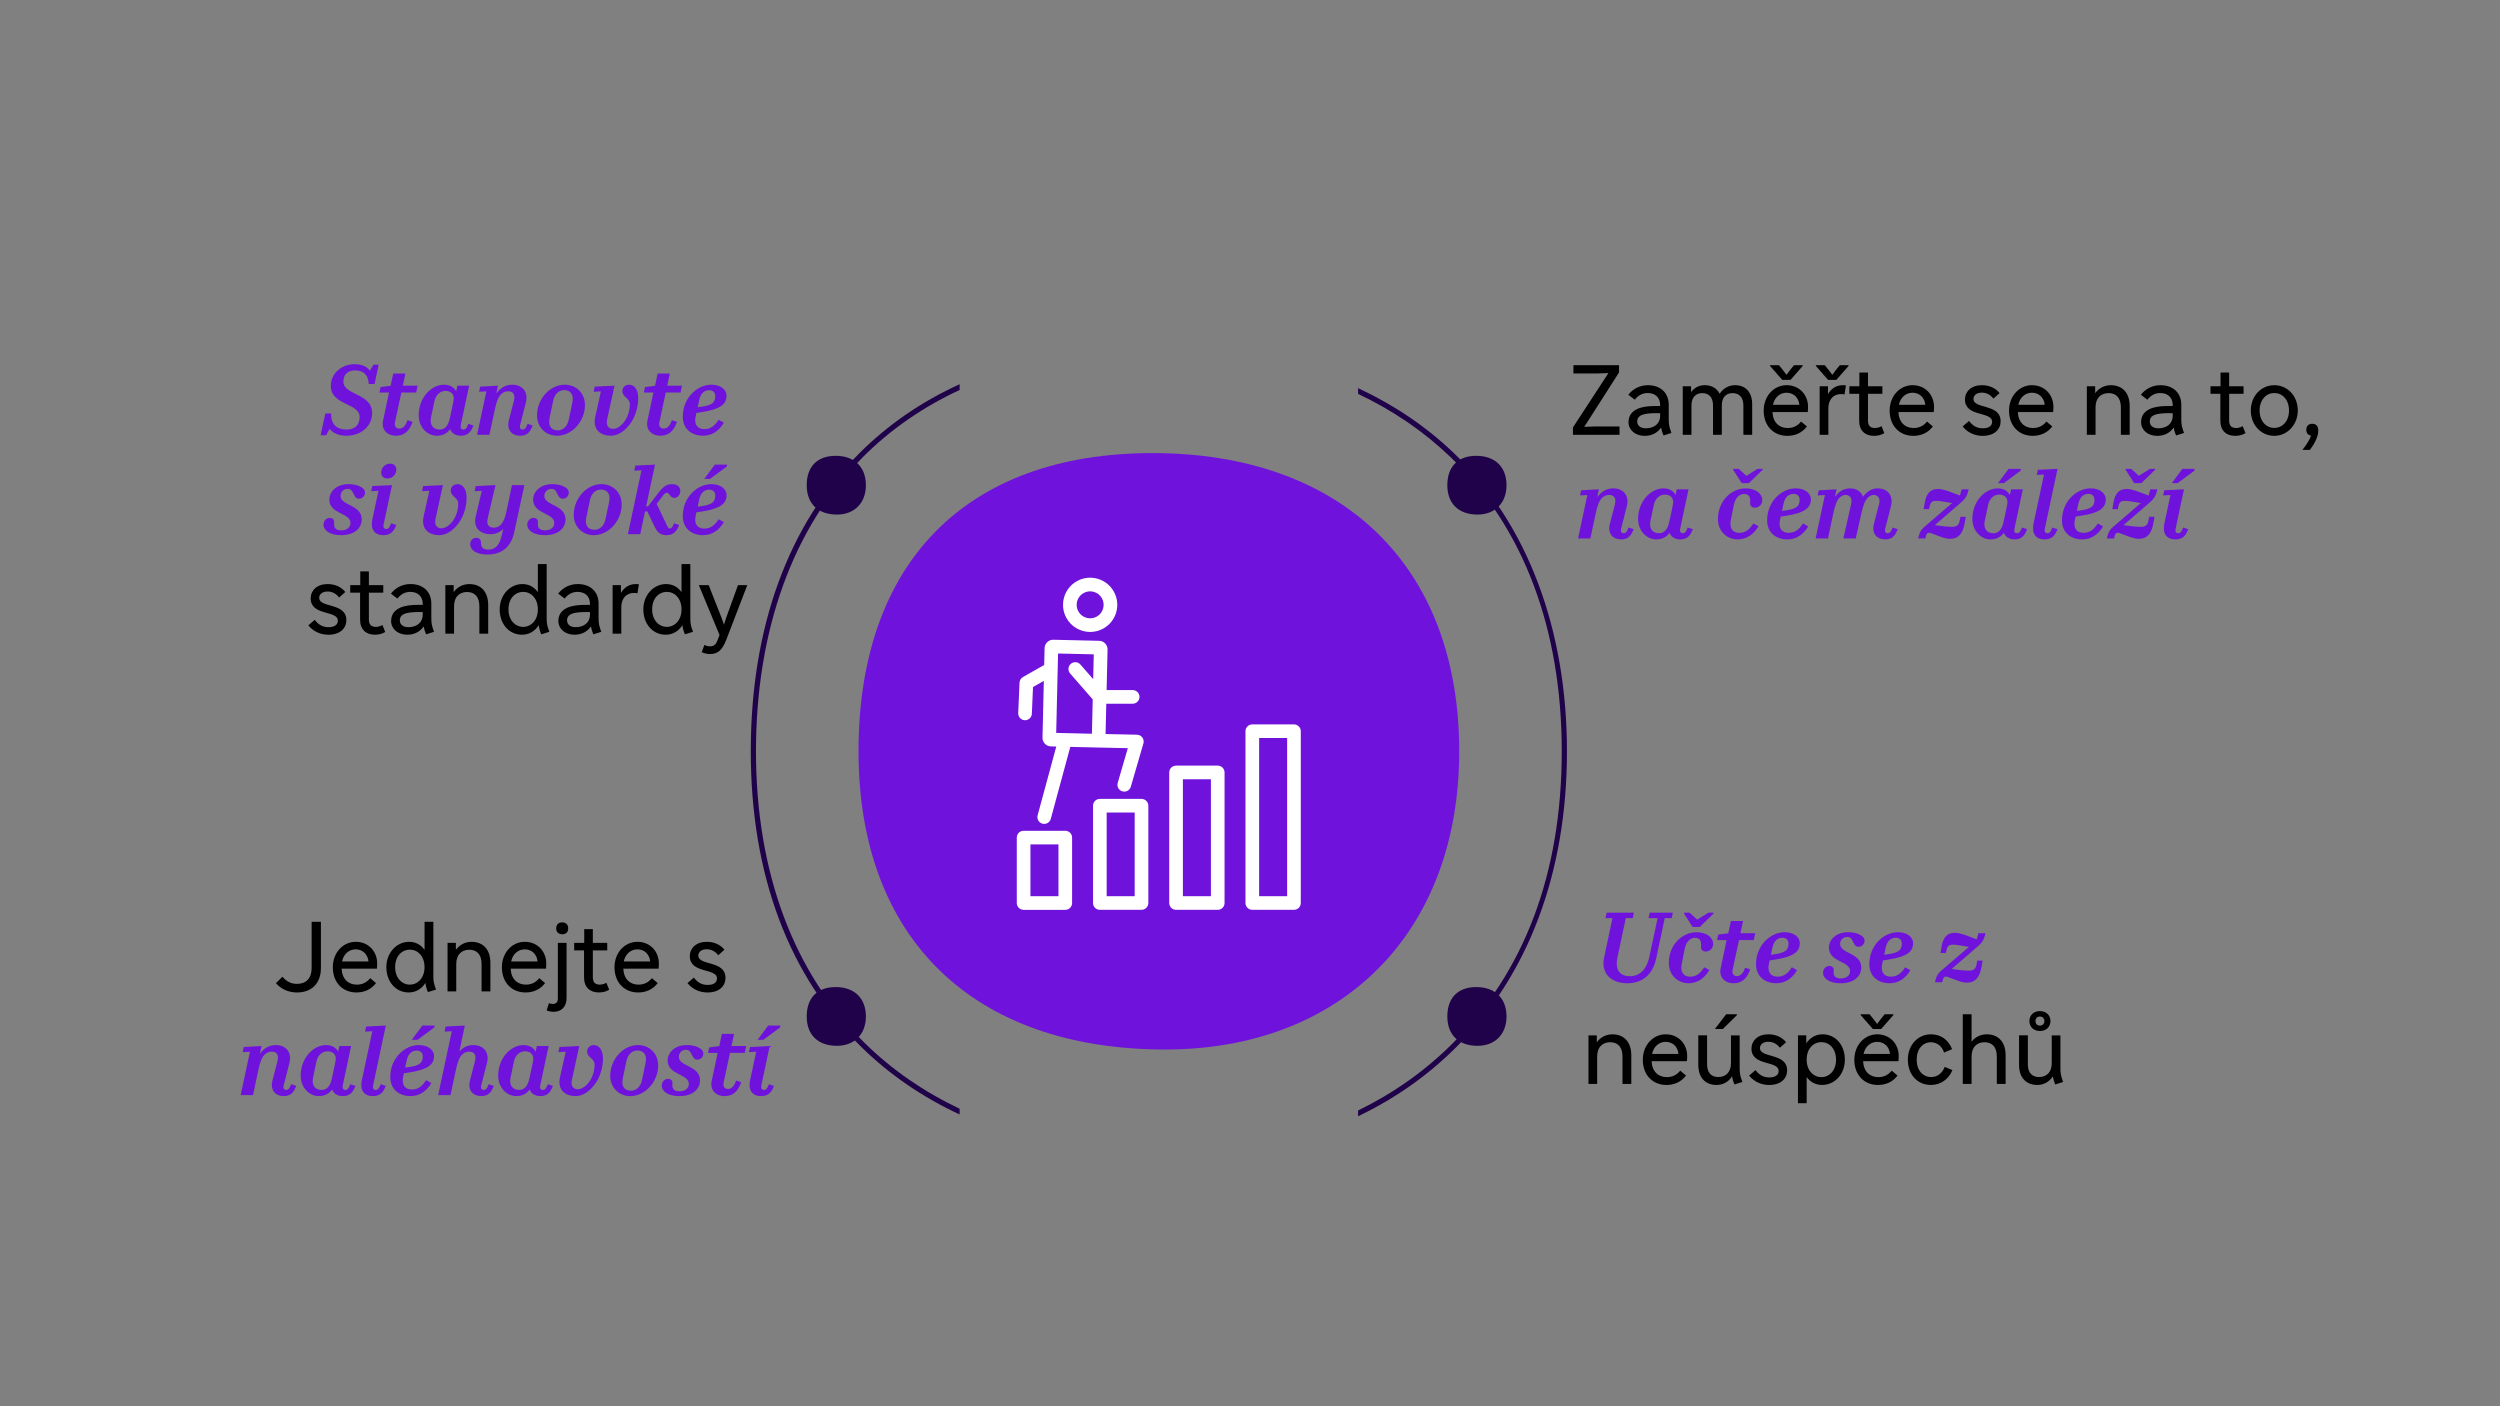<?xml version="1.0" encoding="UTF-8"?>
<svg xmlns="http://www.w3.org/2000/svg" id="Calque_1" data-name="Calque 1" viewBox="0 0 1920 1080">
  <rect x="0" y="0" width="1920" height="1080" fill="#808080" stroke="none"/>
  <defs>
    <style>
      .cls-1, .cls-2 {
        fill-rule: evenodd;
      }

      .cls-1, .cls-3 {
        fill: #1f0249;
      }

      .cls-2, .cls-4 {
        fill: #6f13dc;
      }

      .cls-5 {
        fill: #fff;
      }
    </style>
  </defs>
  <path class="cls-2" d="M1120.67,577c0-143.97-91.6-229.03-235.58-229.03s-225.75,85.06-225.75,229.03,88.33,229.03,235.58,229.03c134.16,0,225.76-88.36,225.76-229.03Z"></path>
  <path class="cls-1" d="M665,372.63c0-14.18-9.02-22.56-23.21-22.56s-22.24,8.38-22.24,22.56,8.7,22.56,23.21,22.56c13.22,0,22.24-8.7,22.24-22.56Z"></path>
  <path class="cls-1" d="M1157,372.63c0-14.18-9.02-22.56-23.21-22.56s-22.24,8.38-22.24,22.56,8.7,22.56,23.21,22.56c13.22,0,22.24-8.7,22.24-22.56Z"></path>
  <path class="cls-1" d="M665,780.63c0-14.18-9.02-22.56-23.21-22.56s-22.24,8.38-22.24,22.56,8.7,22.56,23.21,22.56c13.22,0,22.24-8.7,22.24-22.56Z"></path>
  <path class="cls-1" d="M1157,780.63c0-14.18-9.02-22.56-23.21-22.56s-22.24,8.38-22.24,22.56,8.7,22.56,23.21,22.56c13.22,0,22.24-8.7,22.24-22.56Z"></path>
  <g>
    <path class="cls-4" d="M266.08,329.9c5.12,0,8.84-2.45,9.65-6.39l.22-1.04c2.9-13.59-21.9-10.1-21.9-26.14,0-8.84,7.42-16.63,18.41-16.63,5.2,0,9.28,1.71,11.66,5.05l2.67-4.68h4.01l-3.12,14.85h-4.46c-.45-7.5-4.46-10.47-10.62-10.47-4.53,0-7.8,2.45-8.46,5.72l-.22,1.11c-2.52,12.77,21.9,9.65,21.9,26.06,0,9.21-7.72,17.3-19.82,17.3-5.49,0-9.95-1.63-12.85-5.35l-2.67,4.97h-4.23l3.56-16.71h4.46c-.07,8.61,4.53,12.33,11.81,12.33Z"></path>
    <path class="cls-4" d="M309.36,296.19h11.36l-1.11,5.27h-11.36l-4.9,22.87c-.67,3.12.89,4.83,3.34,4.83s4.46-1.86,5.72-5.12l.52-1.34,3.94,1.26-.52,1.34c-2.45,6.31-6.46,9.36-12.18,9.36-6.91,0-11.43-4.83-10.02-11.43l4.6-21.75h-7.35l.89-4.23,7.72-.97,2-9.43h9.36l-2,9.36Z"></path>
    <path class="cls-4" d="M321.54,318.99c0-13.51,9.58-23.54,19.53-23.54,4.31,0,7.57,1.86,9.28,5.12l.89-4.38h9.06l-6.46,30.37c-.45,2.15.37,3.34,2.08,3.34,1.41,0,2.23-.74,3.27-3.27l.45-1.11,3.94,1.26-.45,1.11c-1.86,4.68-4.6,6.76-9.28,6.76-3.86,0-6.98-1.86-8.09-5.05-2.82,3.64-6.16,5.05-10.4,5.05-6.91,0-13.81-6.24-13.81-15.67ZM345.52,321.06l2.3-10.84c.89-4.08.89-5.42.07-6.98-1.04-2-3.04-3.04-5.72-3.04-3.64,0-7.42,2.52-8.54,8.02l-2.6,12.4c-1.19,5.64,1.63,9.28,6.53,9.28,4.08,0,6.68-2.82,7.94-8.84Z"></path>
    <path class="cls-4" d="M373.51,300.57l-5.57.3.82-3.94,13.66-.74-1.26,5.94c3.64-4.9,7.87-6.68,12.25-6.68,8.09,0,12.47,5.87,10.47,13.66l-4.45,17.45c-.52,2.08.37,3.34,2,3.34,1.41,0,2.23-.74,3.27-3.27l.45-1.11,3.94,1.26-.45,1.11c-1.86,4.68-4.6,6.76-9.21,6.76-6.31,0-10.54-4.53-8.61-11.95l3.86-14.92c1.26-4.97-.82-7.28-4.53-7.28-1.93,0-3.71.74-5.12,2.08-2.3,2.15-3.71,5.79-5.05,12.1l-4.08,19.23h-9.5l7.13-33.34Z"></path>
    <path class="cls-4" d="M449.24,311.12c0,12.62-10.17,23.54-21.38,23.54-8.61,0-15.44-6.31-15.44-15.67,0-12.62,9.95-23.54,21.31-23.54,8.61,0,15.52,6.31,15.52,15.67ZM436.84,322.18l2.75-13.14c1.34-6.46-1.86-9.43-6.31-9.43-3.79,0-7.28,2.6-8.46,8.32l-2.75,13.14c-1.34,6.46,1.63,9.43,6.24,9.43,3.79,0,7.35-2.6,8.54-8.32Z"></path>
    <path class="cls-4" d="M483.69,310.37c0-4.83-5.72-5.2-5.72-10.02,0-2.67,2-4.9,5.27-4.9,4.08,0,6.91,4.01,6.91,10.39s-1.93,13.22-5.27,18.34c-4.23,6.31-9.88,10.47-15.74,10.47-8.02,0-12.47-4.53-12.47-10.77,0-1.04.15-2.08.37-3.19l4.46-20.12-5.57.3.82-3.94,15.22-.74-5.57,25.39c-.22,1.04-.37,2.15-.37,2.97,0,2.97,1.86,4.83,4.83,4.83,5.12,0,12.84-7.5,12.84-19.01Z"></path>
    <path class="cls-4" d="M512.42,296.19h11.36l-1.11,5.27h-11.36l-4.9,22.87c-.67,3.12.89,4.83,3.34,4.83s4.46-1.86,5.72-5.12l.52-1.34,3.94,1.26-.52,1.34c-2.45,6.31-6.46,9.36-12.18,9.36-6.91,0-11.43-4.83-10.02-11.43l4.6-21.75h-7.35l.89-4.23,7.72-.97,2-9.43h9.36l-2,9.36Z"></path>
    <path class="cls-4" d="M540.04,334.65c-9.21,0-15.67-5.49-15.67-14.63,0-14.85,11.43-24.58,21.9-24.58,7.65,0,11.73,4.16,11.73,8.39,0,6.31-4.31,10.39-18.86,12.62l-4.31.67-.59,2.82c-1.34,6.39,1.71,9.65,6.68,9.65,4.46,0,7.72-2.15,10.99-7.2l4.01,2.23c-3.56,6.09-8.98,10.02-15.89,10.02ZM536.92,307.48l-1.11,5.27,2.67-.37c7.8-1.11,10.84-2.82,10.84-8.24,0-2.52-1.56-4.46-4.6-4.46-3.86,0-6.68,2.45-7.8,7.8Z"></path>
    <path class="cls-4" d="M248.41,403c0-2.97,2.15-5.27,4.97-5.27,1.78,0,3.27,1.19,3.27,3.12,0,1.19-.22,1.93.07,3.27.45,1.86,1.78,3.19,5.42,3.19,4.38,0,7.05-2.38,7.05-5.72,0-7.72-16.26-6.68-16.26-17.89,0-6.09,5.42-11.88,14.7-11.88,3.12,0,5.87.45,8.39,1.56,3.04,1.41,4.31,2.97,4.31,5.05,0,2.52-2.15,4.6-4.6,4.6-1.56,0-2.75-.67-3.86-3.04-1.56-3.27-2.3-4.53-4.97-4.53-3.12,0-5.35,2.45-5.35,5.49,0,7.35,16.26,6.61,16.26,17.97,0,6.24-5.05,12.1-15.89,12.1-9.21,0-13.51-4.08-13.51-8.02Z"></path>
    <path class="cls-4" d="M290.65,376.94l-5.57.3.82-3.94,15.15-.74-6.46,30.37c-.45,2.15.37,3.34,2.08,3.34,1.41,0,2.23-.74,3.27-3.27l.45-1.11,3.94,1.26-.45,1.11c-1.86,4.68-4.75,6.76-9.5,6.76-6.91,0-10.02-4.75-8.39-12.25l4.68-21.83ZM304.39,360.68c0,3.71-3.12,6.83-6.76,6.83-2.97,0-4.9-1.71-4.9-4.6,0-3.71,3.12-6.83,6.76-6.83,2.97,0,4.9,1.71,4.9,4.6Z"></path>
    <path class="cls-4" d="M351.9,386.74c0-4.83-5.72-5.2-5.72-10.02,0-2.67,2-4.9,5.27-4.9,4.08,0,6.91,4.01,6.91,10.39s-1.93,13.22-5.27,18.34c-4.23,6.31-9.88,10.47-15.74,10.47-8.02,0-12.47-4.53-12.47-10.77,0-1.04.15-2.08.37-3.19l4.46-20.12-5.57.3.82-3.94,15.22-.74-5.57,25.39c-.22,1.04-.37,2.15-.37,2.97,0,2.97,1.86,4.83,4.83,4.83,5.12,0,12.84-7.5,12.84-19.01Z"></path>
    <path class="cls-4" d="M394.97,408.65c-2.38,11.06-9.21,17.23-20.64,17.23-8.61,0-13.22-3.49-13.22-7.87,0-2.82,1.86-4.97,4.6-4.97,2.52,0,3.71,1.56,3.71,3.79,0,3.42,1.26,5.27,5.64,5.27,5.2,0,8.46-3.42,10.02-9.95l1.41-5.87c-2.97,2.82-6.31,4.01-9.88,4.01-7.13,0-11.73-4.01-11.73-10.02,0-1.11.22-2.45.52-3.86l4.6-19.45-5.49.3.82-3.94,15.22-.74-5.94,25.32c-.22,1.04-.37,1.93-.37,2.75,0,3.12,2.15,4.6,4.97,4.6,2,0,3.79-.67,5.35-2.23,2.23-2.3,3.56-6.09,4.6-11.21l4.01-19.23h9.58l-7.8,36.09Z"></path>
    <path class="cls-4" d="M404.91,403c0-2.97,2.15-5.27,4.97-5.27,1.78,0,3.27,1.19,3.27,3.12,0,1.19-.22,1.93.07,3.27.45,1.86,1.78,3.19,5.42,3.19,4.38,0,7.05-2.38,7.05-5.72,0-7.72-16.26-6.68-16.26-17.89,0-6.09,5.42-11.88,14.7-11.88,3.12,0,5.87.45,8.39,1.56,3.04,1.41,4.31,2.97,4.31,5.05,0,2.52-2.15,4.6-4.6,4.6-1.56,0-2.75-.67-3.86-3.04-1.56-3.27-2.3-4.53-4.97-4.53-3.12,0-5.35,2.45-5.35,5.49,0,7.35,16.26,6.61,16.26,17.97,0,6.24-5.05,12.1-15.89,12.1-9.21,0-13.51-4.08-13.51-8.02Z"></path>
    <path class="cls-4" d="M477.45,387.48c0,12.62-10.17,23.54-21.38,23.54-8.61,0-15.44-6.31-15.44-15.67,0-12.62,9.95-23.54,21.31-23.54,8.61,0,15.52,6.31,15.52,15.67ZM465.05,398.55l2.75-13.14c1.34-6.46-1.86-9.43-6.31-9.43-3.79,0-7.28,2.6-8.46,8.32l-2.75,13.14c-1.34,6.46,1.63,9.43,6.24,9.43,3.79,0,7.35-2.6,8.54-8.32Z"></path>
    <path class="cls-4" d="M502.69,404.49l-5.57-11.73h-1.71l-3.71,17.52h-9.5l10.47-49.08-5.57.3.82-3.94,15.15-.74-6.83,32h1.48l8.09-10.54c3.94-5.12,6.61-6.46,10.47-6.46s6.24,2.23,6.24,5.05c0,3.04-2.08,5.49-4.6,5.49-1.71,0-2.45-.59-4.16-3.04-.45-.59-.96-.89-1.71-.89s-1.48.45-2.3,1.48l-5.42,7.05,8.09,17c.67,1.48,1.19,1.93,2.15,1.93s1.71-.59,2.6-2.9l.45-1.11,3.94,1.26-.45,1.11c-1.93,4.83-5.05,6.76-9.21,6.76s-6.91-1.63-9.21-6.53Z"></path>
    <path class="cls-4" d="M540.04,411.02c-9.21,0-15.67-5.49-15.67-14.63,0-14.85,11.43-24.58,21.9-24.58,7.65,0,11.73,4.16,11.73,8.39,0,6.31-4.31,10.39-18.86,12.62l-4.31.67-.59,2.82c-1.34,6.39,1.71,9.65,6.68,9.65,4.46,0,7.72-2.15,10.99-7.2l4.01,2.23c-3.56,6.09-8.98,10.02-15.89,10.02ZM536.92,383.85l-1.11,5.27,2.67-.37c7.8-1.11,10.84-2.82,10.84-8.24,0-2.52-1.56-4.46-4.6-4.46-3.86,0-6.68,2.45-7.8,7.8ZM549.02,356.82h9.43l-.3,1.48-12.85,9.5h-4.46l8.17-10.99Z"></path>
    <path d="M236.82,480.26l4.9-4.23c3.19,4.23,6.61,5.64,10.62,5.64,4.9,0,7.13-2.08,7.13-4.97,0-8.24-20.86-3.42-20.86-17.15,0-6.09,4.83-10.99,12.99-10.99,5.79,0,10.62,2.3,13.59,6.09l-4.75,4.23c-2.23-2.97-5.35-4.6-8.84-4.6-4.16,0-6.46,2.15-6.46,4.83,0,8.02,20.86,3.49,20.86,17.15,0,6.16-4.68,11.21-13.81,11.21-5.35,0-11.21-2-15.37-7.2Z"></path>
    <path d="M276.69,449.37v-10.54h6.61v10.54h11.06v5.79h-11.06v20.64c0,3.79,1.71,5.64,5.35,5.64,1.71,0,3.27-.45,5.05-1.41l2.15,5.35c-2.3,1.41-5.12,2.08-7.94,2.08-6.91,0-11.36-4.08-11.36-11.58v-20.71h-7.57v-5.79h7.72Z"></path>
    <path d="M331.26,463.56v11.29c0,4.01.45,5.94,2.08,10.39l-6.09,1.93c-.89-2-1.49-3.93-1.86-6.09-2.82,4.23-7.42,6.38-12.55,6.38-7.43,0-12.47-4.53-12.47-10.62s4.16-10.47,12.7-11.73c3.27-.52,6.98-.67,11.58-.59v-.82c0-5.57-3.64-9.13-9.5-9.13-4.01,0-7.13,1.63-9.95,5.12l-4.97-3.79c3.56-4.6,8.91-7.35,15.07-7.35,9.73,0,15.96,5.94,15.96,15ZM313.59,481.67c6.39,0,11.06-3.49,11.06-9.5v-2.08c-4.68-.15-8.32,0-11.43.59-4.31.82-6.16,2.75-6.16,5.79s2.38,5.2,6.53,5.2Z"></path>
    <path d="M368.16,486.65v-21.09c0-7.35-3.71-10.91-9.43-10.91s-10.02,3.56-10.02,10.91v21.09h-6.68v-37.27h6.39v5.35c3.04-4.23,7.5-6.16,12.03-6.16,8.69,0,14.48,5.72,14.48,16.04v22.05h-6.76Z"></path>
    <path d="M383.75,468.01c0-10.99,7.87-19.45,17.45-19.45,4.97,0,9.13,2.23,11.88,6.24v-21.61h6.76v41.65c0,4.01.37,5.94,2.08,10.39l-6.24,1.93c-.97-2.3-1.63-4.53-1.93-7.05-2.9,4.68-7.5,7.35-12.84,7.35-9.88,0-17.15-8.17-17.15-19.45ZM413.08,468.01c0-8.46-5.27-13.44-11.21-13.44-6.24,0-11.36,4.97-11.36,13.44s5.35,13.44,11.29,13.44,11.29-4.97,11.29-13.44Z"></path>
    <path d="M459.71,463.56v11.29c0,4.01.45,5.94,2.08,10.39l-6.09,1.93c-.89-2-1.49-3.93-1.86-6.09-2.82,4.23-7.42,6.38-12.55,6.38-7.43,0-12.47-4.53-12.47-10.62s4.16-10.47,12.7-11.73c3.27-.52,6.98-.67,11.58-.59v-.82c0-5.57-3.64-9.13-9.5-9.13-4.01,0-7.13,1.63-9.95,5.12l-4.97-3.79c3.56-4.6,8.91-7.35,15.07-7.35,9.73,0,15.96,5.94,15.96,15ZM442.04,481.67c6.39,0,11.06-3.49,11.06-9.5v-2.08c-4.68-.15-8.32,0-11.43.59-4.31.82-6.16,2.75-6.16,5.79s2.38,5.2,6.53,5.2Z"></path>
    <path d="M470.47,449.37h6.39v6.01c2.67-4.46,6.61-6.83,11.58-6.83.82,0,1.71.07,2.23.22l-1.11,6.91c-.82-.22-1.71-.3-2.67-.3-5.94,0-9.73,4.23-9.73,10.99v20.27h-6.68v-37.27Z"></path>
    <path d="M494.08,468.01c0-10.99,7.87-19.45,17.45-19.45,4.97,0,9.13,2.23,11.88,6.24v-21.61h6.76v41.65c0,4.01.37,5.94,2.08,10.39l-6.24,1.93c-.97-2.3-1.63-4.53-1.93-7.05-2.9,4.68-7.5,7.35-12.84,7.35-9.88,0-17.15-8.17-17.15-19.45ZM523.41,468.01c0-8.46-5.27-13.44-11.21-13.44-6.24,0-11.36,4.97-11.36,13.44s5.35,13.44,11.29,13.44,11.29-4.97,11.29-13.44Z"></path>
    <path d="M557.93,490.95c-3.19,8.24-6.46,11.36-12.7,11.36-2,0-4.16-.45-6.31-1.41l2.08-5.64c1.48.82,2.82,1.11,4.16,1.11,2.9,0,4.53-1.11,5.72-4.23l1.71-4.46-15.89-38.31h7.57l10.02,25.47,1.71,4.9,1.56-4.9,9.21-25.47h7.13l-15.96,41.58Z"></path>
  </g>
  <g>
    <path class="cls-4" d="M1219.06,380.19l-5.57.3.82-3.94,13.66-.74-1.26,5.94c3.64-4.9,7.87-6.68,12.25-6.68,8.09,0,12.47,5.87,10.47,13.66l-4.46,17.45c-.52,2.08.37,3.34,2,3.34,1.41,0,2.23-.74,3.27-3.27l.45-1.11,3.94,1.26-.45,1.11c-1.86,4.68-4.6,6.76-9.21,6.76-6.31,0-10.54-4.53-8.61-11.95l3.86-14.92c1.26-4.97-.82-7.28-4.53-7.28-1.93,0-3.71.74-5.12,2.08-2.3,2.15-3.71,5.79-5.05,12.1l-4.08,19.23h-9.5l7.13-33.34Z"></path>
    <path class="cls-4" d="M1258.04,398.61c0-13.51,9.58-23.54,19.53-23.54,4.31,0,7.57,1.86,9.28,5.12l.89-4.38h9.06l-6.46,30.37c-.45,2.15.37,3.34,2.08,3.34,1.41,0,2.23-.74,3.27-3.27l.45-1.11,3.94,1.26-.45,1.11c-1.86,4.68-4.6,6.76-9.28,6.76-3.86,0-6.98-1.86-8.09-5.05-2.82,3.64-6.16,5.05-10.39,5.05-6.91,0-13.81-6.24-13.81-15.67ZM1282.02,400.69l2.3-10.84c.89-4.08.89-5.42.07-6.98-1.04-2-3.04-3.04-5.72-3.04-3.64,0-7.42,2.52-8.54,8.02l-2.6,12.4c-1.19,5.64,1.63,9.28,6.53,9.28,4.08,0,6.68-2.82,7.94-8.84Z"></path>
    <path class="cls-4" d="M1350.55,404.1c-3.64,6.16-9.06,10.17-16.04,10.17-8.32,0-15.15-6.31-15.15-15.59,0-14.11,10.47-23.61,21.24-23.61,8.09,0,12.85,4.31,12.85,8.98,0,3.34-2.6,5.87-5.79,5.87-2.08,0-3.56-1.26-3.56-3.34,0-1.34.15-2.52-.07-3.71-.37-2-1.71-3.49-4.53-3.49-3.71,0-6.83,2.82-8.02,8.91l-2.23,11.36c-1.26,6.24,1.78,9.58,6.39,9.58s7.65-2.15,10.92-7.2l4.01,2.08ZM1341.19,365.42l8.61-5.35h4.01l-.15.74-10.54,10.25h-5.49l-6.61-10.25.15-.74h4.16l5.87,5.35Z"></path>
    <path class="cls-4" d="M1372.82,414.27c-9.21,0-15.67-5.49-15.67-14.63,0-14.85,11.43-24.58,21.9-24.58,7.65,0,11.73,4.16,11.73,8.39,0,6.31-4.31,10.39-18.86,12.62l-4.31.67-.59,2.82c-1.34,6.39,1.71,9.65,6.68,9.65,4.46,0,7.72-2.15,10.99-7.2l4.01,2.23c-3.56,6.09-8.98,10.02-15.89,10.02ZM1369.7,387.1l-1.11,5.27,2.67-.37c7.8-1.11,10.84-2.82,10.84-8.24,0-2.52-1.56-4.46-4.6-4.46-3.86,0-6.68,2.45-7.8,7.8Z"></path>
    <path class="cls-4" d="M1401.55,380.19l-5.57.3.82-3.94,13.66-.74-1.19,5.79c3.12-4.38,6.98-6.53,11.73-6.53s8.39,2.45,9.73,6.39c3.64-4.68,7.57-6.39,11.36-6.39,7.87,0,12.18,5.79,10.17,13.66l-4.46,17.45c-.52,2.08.37,3.34,2,3.34,1.41,0,2.23-.74,3.27-3.27l.45-1.11,3.93,1.26-.45,1.11c-1.86,4.68-4.6,6.76-9.21,6.76-6.31,0-10.54-4.53-8.61-11.95l4.01-15.44c1.11-4.38-1.11-6.76-4.23-6.76-1.34,0-2.82.59-4.38,2-2.15,2-3.64,5.87-5.05,12.18l-4.31,19.23h-9.5l6.01-26.66c.97-4.38-1.04-6.76-4.31-6.76-1.41,0-2.9.52-4.46,1.93-2.15,2-3.64,5.94-4.97,12.25l-4.08,19.23h-9.5l7.13-33.34Z"></path>
    <path class="cls-4" d="M1485.37,410.34l-2.23-.82c-.59-.22-1.11-.37-1.63-.37-1.11,0-1.93.67-2.3,2.23l-.52,2.15h-5.57l.45-1.86c.74-3.12,2-5.05,4.46-7.13l21.16-18.19-3.94-.67c-4.16-.67-6.38-1.04-8.54-1.04-2.52,0-4.01.96-4.68,4.01l-.52,2.38h-4.16l.82-4.83c1.19-7.2,4.31-10.69,10.17-10.69,3.79,0,8.46,1.86,12.55,3.42l4.31,1.63,1.34-4.75h5.42l-.45,1.78c-.89,3.56-2.45,5.72-5.27,8.17l-20.27,17.52,3.12.45c3.71.52,7.35.89,9.73.89,3.79,0,5.64-1.11,6.31-5.12l.45-2.6h4.16l-.82,4.68c-1.41,8.09-4.75,12.25-11.21,12.25-3.86,0-7.13-1.56-12.33-3.49Z"></path>
    <path class="cls-4" d="M1514.77,398.61c0-13.51,9.58-23.54,19.53-23.54,4.31,0,7.57,1.86,9.28,5.12l.89-4.38h9.06l-6.46,30.37c-.45,2.15.37,3.34,2.08,3.34,1.41,0,2.23-.74,3.27-3.27l.45-1.11,3.94,1.26-.45,1.11c-1.86,4.68-4.6,6.76-9.28,6.76-3.86,0-6.98-1.86-8.09-5.05-2.82,3.64-6.16,5.05-10.39,5.05-6.91,0-13.81-6.24-13.81-15.67ZM1538.76,400.69l2.3-10.84c.89-4.08.89-5.42.07-6.98-1.04-2-3.04-3.04-5.72-3.04-3.64,0-7.42,2.52-8.54,8.02l-2.6,12.4c-1.19,5.64,1.63,9.28,6.53,9.28,4.08,0,6.68-2.82,7.94-8.84ZM1542.62,360.07h9.43l-.3,1.48-12.85,9.5h-4.45l8.17-10.99Z"></path>
    <path class="cls-4" d="M1570.16,414.27c-6.91,0-10.02-4.75-8.39-12.25l8.02-37.57-5.57.3.82-3.94,15.15-.74-9.8,46.11c-.45,2.15.37,3.34,2.08,3.34,1.41,0,2.23-.74,3.27-3.27l.45-1.11,3.94,1.26-.45,1.11c-1.86,4.68-4.75,6.76-9.5,6.76Z"></path>
    <path class="cls-4" d="M1599.27,414.27c-9.21,0-15.67-5.49-15.67-14.63,0-14.85,11.43-24.58,21.9-24.58,7.65,0,11.73,4.16,11.73,8.39,0,6.31-4.31,10.39-18.86,12.62l-4.31.67-.59,2.82c-1.34,6.39,1.71,9.65,6.68,9.65,4.46,0,7.72-2.15,10.99-7.2l4.01,2.23c-3.56,6.09-8.98,10.02-15.89,10.02ZM1596.15,387.1l-1.11,5.27,2.67-.37c7.8-1.11,10.84-2.82,10.84-8.24,0-2.52-1.56-4.46-4.6-4.46-3.86,0-6.68,2.45-7.8,7.8Z"></path>
    <path class="cls-4" d="M1630.3,410.34l-2.23-.82c-.59-.22-1.11-.37-1.63-.37-1.11,0-1.93.67-2.3,2.23l-.52,2.15h-5.57l.45-1.86c.74-3.12,2-5.05,4.46-7.13l21.16-18.19-3.94-.67c-4.16-.67-6.38-1.04-8.54-1.04-2.52,0-4.01.96-4.68,4.01l-.52,2.38h-4.16l.82-4.83c1.19-7.2,4.31-10.69,10.17-10.69,3.79,0,8.46,1.86,12.55,3.42l4.31,1.63,1.34-4.75h5.42l-.45,1.78c-.89,3.56-2.45,5.72-5.27,8.17l-20.27,17.52,3.12.45c3.71.52,7.35.89,9.73.89,3.79,0,5.64-1.11,6.31-5.12l.45-2.6h4.16l-.82,4.68c-1.41,8.09-4.75,12.25-11.21,12.25-3.86,0-7.13-1.56-12.33-3.49ZM1642.62,365.42l8.61-5.35h4.01l-.15.74-10.54,10.25h-5.49l-6.61-10.25.15-.74h4.16l5.87,5.35Z"></path>
    <path class="cls-4" d="M1666.9,380.19l-5.57.3.82-3.94,15.15-.74-6.46,30.37c-.45,2.15.37,3.34,2.08,3.34,1.41,0,2.23-.74,3.27-3.27l.45-1.11,3.94,1.26-.45,1.11c-1.86,4.68-4.75,6.76-9.5,6.76-6.9,0-10.02-4.75-8.39-12.25l4.68-21.83ZM1676.11,360.07h9.43l-.3,1.48-12.85,9.5h-4.46l8.17-10.99Z"></path>
  </g>
  <g>
    <path d="M1243.8,333.91h-35.79v-5.64l27.25-41.73-9.43.3h-17.45v-6.39h35.05v5.57l-26.73,41.8,8.46-.3h18.64v6.39Z"></path>
    <path d="M1281.59,310.82v11.29c0,4.01.45,5.94,2.08,10.4l-6.09,1.93c-.89-2-1.49-3.94-1.86-6.09-2.82,4.23-7.42,6.39-12.55,6.39-7.42,0-12.47-4.53-12.47-10.62s4.16-10.47,12.7-11.73c3.27-.52,6.98-.67,11.58-.59v-.82c0-5.57-3.64-9.13-9.5-9.13-4.01,0-7.13,1.63-9.95,5.12l-4.98-3.79c3.56-4.6,8.91-7.35,15.07-7.35,9.73,0,15.96,5.94,15.96,15ZM1263.92,328.94c6.39,0,11.06-3.49,11.06-9.5v-2.08c-4.68-.15-8.32,0-11.43.59-4.31.82-6.16,2.75-6.16,5.79s2.38,5.2,6.53,5.2Z"></path>
    <path d="M1338.91,333.91v-22.57c0-6.16-3.19-9.43-8.32-9.43s-8.24,3.42-8.24,9.43v22.57h-6.76v-22.57c0-6.16-3.12-9.43-8.24-9.43s-8.32,3.42-8.32,9.43v22.57h-6.68v-37.27h6.39v4.53c2.6-3.56,6.31-5.35,10.47-5.35,5.35,0,9.36,2.38,11.51,6.61,2.75-4.31,7.13-6.61,11.81-6.61,8.09,0,13.14,5.42,13.14,14.55v23.54h-6.76Z"></path>
    <path d="M1388.58,312.53c0,1.34-.07,2.75-.22,3.94h-27.1c.37,8.09,5.27,12.25,11.58,12.25,4.31,0,7.57-1.56,10.4-4.98l4.46,3.79c-3.71,4.83-8.91,7.2-15.07,7.2-10.25,0-18.12-7.35-18.12-19.38,0-11.21,7.87-19.53,17.6-19.53s16.48,7.35,16.48,16.71ZM1377.82,280.45h6.68v.59l-9.36,10.69h-6.38l-9.36-10.69v-.59h6.83l3.19,3.94,2.6,3.49,2.6-3.49,3.19-3.94ZM1361.63,310.89h20.27c-.45-5.27-4.23-9.28-9.8-9.28-4.97,0-9.28,3.42-10.47,9.28Z"></path>
    <path d="M1413.01,280.45h6.68v.59l-9.36,10.69h-6.39l-9.36-10.69v-.59h6.83l3.19,3.94,2.6,3.49,2.6-3.49,3.19-3.94ZM1397.49,296.64h6.39v6.01c2.67-4.46,6.61-6.83,11.58-6.83.82,0,1.71.07,2.23.22l-1.11,6.91c-.82-.22-1.71-.3-2.67-.3-5.94,0-9.73,4.23-9.73,10.99v20.27h-6.68v-37.27Z"></path>
    <path d="M1428,296.64v-10.54h6.61v10.54h11.06v5.79h-11.06v20.64c0,3.79,1.71,5.64,5.35,5.64,1.71,0,3.27-.45,5.05-1.41l2.15,5.35c-2.3,1.41-5.12,2.08-7.94,2.08-6.91,0-11.36-4.08-11.36-11.58v-20.72h-7.57v-5.79h7.72Z"></path>
    <path d="M1485.32,312.53c0,1.34-.07,2.75-.22,3.94h-27.1c.37,8.09,5.27,12.25,11.58,12.25,4.31,0,7.57-1.56,10.4-4.98l4.46,3.79c-3.71,4.83-8.91,7.2-15.07,7.2-10.25,0-18.12-7.35-18.12-19.38,0-11.21,7.87-19.53,17.6-19.53s16.48,7.35,16.48,16.71ZM1458.37,310.89h20.27c-.45-5.27-4.23-9.28-9.8-9.28-4.97,0-9.28,3.42-10.47,9.28Z"></path>
    <path d="M1507.3,327.52l4.9-4.23c3.19,4.23,6.61,5.64,10.62,5.64,4.9,0,7.13-2.08,7.13-4.97,0-8.24-20.86-3.42-20.86-17.15,0-6.09,4.83-10.99,12.99-10.99,5.79,0,10.62,2.3,13.59,6.09l-4.75,4.23c-2.23-2.97-5.35-4.6-8.84-4.6-4.16,0-6.46,2.15-6.46,4.83,0,8.02,20.86,3.49,20.86,17.15,0,6.16-4.68,11.21-13.81,11.21-5.35,0-11.21-2-15.37-7.2Z"></path>
    <path d="M1577.01,312.53c0,1.34-.07,2.75-.22,3.94h-27.1c.37,8.09,5.27,12.25,11.58,12.25,4.31,0,7.57-1.56,10.4-4.98l4.46,3.79c-3.71,4.83-8.91,7.2-15.07,7.2-10.25,0-18.12-7.35-18.12-19.38,0-11.21,7.87-19.53,17.6-19.53s16.48,7.35,16.48,16.71ZM1550.06,310.89h20.27c-.45-5.27-4.23-9.28-9.8-9.28-4.97,0-9.28,3.42-10.47,9.28Z"></path>
    <path d="M1628.83,333.91v-21.09c0-7.35-3.71-10.91-9.43-10.91s-10.02,3.56-10.02,10.91v21.09h-6.68v-37.27h6.39v5.35c3.04-4.23,7.5-6.16,12.03-6.16,8.69,0,14.48,5.72,14.48,16.04v22.05h-6.76Z"></path>
    <path d="M1675.24,310.82v11.29c0,4.01.45,5.94,2.08,10.4l-6.09,1.93c-.89-2-1.49-3.94-1.86-6.09-2.82,4.23-7.42,6.39-12.55,6.39-7.42,0-12.47-4.53-12.47-10.62s4.16-10.47,12.7-11.73c3.27-.52,6.98-.67,11.58-.59v-.82c0-5.57-3.64-9.13-9.5-9.13-4.01,0-7.13,1.63-9.95,5.12l-4.98-3.79c3.56-4.6,8.91-7.35,15.07-7.35,9.73,0,15.96,5.94,15.96,15ZM1657.57,328.94c6.39,0,11.06-3.49,11.06-9.5v-2.08c-4.68-.15-8.32,0-11.43.59-4.31.82-6.16,2.75-6.16,5.79s2.38,5.2,6.53,5.2Z"></path>
    <path d="M1705.38,296.64v-10.54h6.61v10.54h11.06v5.79h-11.06v20.64c0,3.79,1.71,5.64,5.35,5.64,1.71,0,3.27-.45,5.05-1.41l2.15,5.35c-2.3,1.41-5.12,2.08-7.94,2.08-6.91,0-11.36-4.08-11.36-11.58v-20.72h-7.57v-5.79h7.72Z"></path>
    <path d="M1764.7,315.27c0,10.99-8.09,19.45-18.04,19.45s-18.04-8.17-18.04-19.45,8.09-19.45,18.04-19.45,18.04,8.09,18.04,19.45ZM1757.95,315.27c0-8.54-5.27-13.44-11.29-13.44s-11.29,4.97-11.29,13.44,5.27,13.37,11.29,13.37,11.29-4.9,11.29-13.37Z"></path>
    <path d="M1780.44,330.72c0,3.79-1.93,8.84-6.46,14.78h-5.72c3.42-4.31,5.64-7.94,6.61-10.91-2.3-.45-3.64-2-3.64-4.53,0-2.9,1.78-4.6,4.53-4.6,2.97,0,4.68,1.71,4.68,5.27Z"></path>
  </g>
  <g>
    <path d="M1246.07,832.44v-21.09c0-7.35-3.71-10.91-9.43-10.91s-10.02,3.56-10.02,10.91v21.09h-6.68v-37.27h6.39v5.35c3.04-4.23,7.5-6.16,12.03-6.16,8.69,0,14.48,5.72,14.48,16.04v22.05h-6.76Z"></path>
    <path d="M1295.74,811.05c0,1.34-.07,2.75-.22,3.94h-27.1c.37,8.09,5.27,12.25,11.58,12.25,4.31,0,7.57-1.56,10.4-4.97l4.46,3.79c-3.71,4.83-8.91,7.2-15.07,7.2-10.25,0-18.12-7.35-18.12-19.38,0-11.21,7.87-19.53,17.6-19.53s16.48,7.35,16.48,16.71ZM1268.79,809.42h20.27c-.45-5.27-4.23-9.28-9.8-9.28-4.97,0-9.28,3.42-10.47,9.28Z"></path>
    <path d="M1336.06,795.16v25.32c0,4.08.45,6.01,2.08,10.47l-6.09,1.93c-.89-2.08-1.49-4.08-1.78-6.24-2.97,4.53-7.35,6.61-11.95,6.61-8.46,0-14.03-5.49-14.03-15.37v-22.72h6.76v22.28c0,6.53,3.34,9.73,8.61,9.73,5.57,0,9.73-3.49,9.73-10.62v-21.38h6.68ZM1325.66,778.98h8.32v.59l-10.84,10.69h-6.09l8.61-11.29Z"></path>
    <path d="M1343.33,826.05l4.9-4.23c3.19,4.23,6.61,5.64,10.62,5.64,4.9,0,7.13-2.08,7.13-4.97,0-8.24-20.86-3.42-20.86-17.15,0-6.09,4.83-10.99,12.99-10.99,5.79,0,10.62,2.3,13.59,6.09l-4.75,4.23c-2.23-2.97-5.35-4.6-8.84-4.6-4.16,0-6.46,2.15-6.46,4.83,0,8.02,20.86,3.49,20.86,17.15,0,6.16-4.68,11.21-13.81,11.21-5.35,0-11.21-2-15.37-7.2Z"></path>
    <path d="M1380.83,795.16h6.39v6.16c2.82-4.38,7.35-6.98,12.55-6.98,9.8,0,17.08,8.09,17.08,19.45s-7.87,19.45-17.45,19.45c-4.97,0-9.13-2.23-11.88-6.09v20.12h-6.68v-52.12ZM1387.51,813.8c0,8.39,5.27,13.44,11.29,13.44s11.29-4.97,11.29-13.44-5.27-13.44-11.21-13.44c-6.24,0-11.36,4.98-11.36,13.44Z"></path>
    <path d="M1458.19,811.05c0,1.34-.07,2.75-.22,3.94h-27.1c.37,8.09,5.27,12.25,11.58,12.25,4.31,0,7.57-1.56,10.4-4.97l4.46,3.79c-3.71,4.83-8.91,7.2-15.07,7.2-10.25,0-18.12-7.35-18.12-19.38,0-11.21,7.87-19.53,17.6-19.53s16.48,7.35,16.48,16.71ZM1447.42,778.98h6.68v.59l-9.36,10.69h-6.38l-9.36-10.69v-.59h6.83l3.19,3.93,2.6,3.49,2.6-3.49,3.19-3.93ZM1431.24,809.42h20.27c-.45-5.27-4.23-9.28-9.8-9.28-4.97,0-9.28,3.42-10.47,9.28Z"></path>
    <path d="M1493.53,819.37l5.94,2.45c-2.75,6.9-9.06,11.43-16.41,11.43-10.77,0-17.82-8.17-17.82-19.45s7.72-19.45,17.75-19.45c7.65,0,13.51,4.31,16.19,11.43l-6.16,2.6c-1.56-5.12-5.64-7.94-10.02-7.94-6.16,0-10.99,4.97-10.99,13.36s4.83,13.37,11.14,13.37c4.68,0,8.46-2.82,10.39-7.8Z"></path>
    <path d="M1507.41,778.98h6.76v21.01c3.04-3.86,7.28-5.64,11.66-5.64,8.69,0,14.48,5.72,14.48,16.04v22.05h-6.76v-21.09c0-7.35-3.71-10.91-9.43-10.91s-9.95,3.56-9.95,10.91v21.09h-6.76v-53.46Z"></path>
    <path d="M1582.4,795.16v25.32c0,4.08.45,6.01,2.08,10.47l-6.09,1.93c-.89-2.08-1.49-4.08-1.78-6.24-2.97,4.53-7.35,6.61-11.95,6.61-8.46,0-14.03-5.49-14.03-15.37v-22.72h6.76v22.28c0,6.53,3.34,9.73,8.61,9.73,5.57,0,9.73-3.49,9.73-10.62v-21.38h6.68ZM1566.66,791.82c-4.75,0-8.09-3.12-8.09-7.65s3.34-7.65,8.09-7.65,8.09,3.12,8.09,7.65-3.34,7.65-8.09,7.65ZM1563.25,784.18c0,2.08,1.34,3.49,3.42,3.49s3.42-1.41,3.42-3.49-1.34-3.49-3.42-3.49-3.42,1.41-3.42,3.49Z"></path>
  </g>
  <g>
    <path class="cls-4" d="M1266.66,735.02l6.38-29.92h-6.98l.89-4.16h17.82l-.89,4.16h-5.35l-6.53,30.81c-2.52,12.03-10.1,19.23-22.2,19.23-12.99,0-20.34-8.02-17.89-19.6l6.46-30.44h-5.35l.89-4.16h20.94l-.89,4.16h-5.35l-6.46,30.44c-1.86,8.69,1.41,14.18,9.58,14.18s13.07-6.01,14.92-14.7Z"></path>
    <path class="cls-4" d="M1312.83,744.97c-3.64,6.16-9.06,10.17-16.04,10.17-8.32,0-15.15-6.31-15.15-15.59,0-14.11,10.47-23.61,21.24-23.61,8.09,0,12.85,4.31,12.85,8.98,0,3.34-2.6,5.87-5.79,5.87-2.08,0-3.56-1.26-3.56-3.34,0-1.34.15-2.52-.07-3.71-.37-2-1.71-3.49-4.53-3.49-3.71,0-6.83,2.82-8.02,8.91l-2.23,11.36c-1.26,6.24,1.78,9.58,6.39,9.58s7.65-2.15,10.92-7.2l4.01,2.08ZM1303.48,706.28l8.61-5.35h4.01l-.15.74-10.54,10.25h-5.49l-6.61-10.25.15-.74h4.16l5.87,5.35Z"></path>
    <path class="cls-4" d="M1336.67,716.68h11.36l-1.11,5.27h-11.36l-4.9,22.87c-.67,3.12.89,4.83,3.34,4.83s4.46-1.86,5.72-5.12l.52-1.34,3.93,1.26-.52,1.34c-2.45,6.31-6.46,9.36-12.18,9.36-6.91,0-11.43-4.83-10.02-11.43l4.6-21.75h-7.35l.89-4.23,7.72-.97,2-9.43h9.36l-2,9.36Z"></path>
    <path class="cls-4" d="M1364.29,755.14c-9.21,0-15.67-5.49-15.67-14.63,0-14.85,11.43-24.58,21.9-24.58,7.65,0,11.73,4.16,11.73,8.39,0,6.31-4.31,10.4-18.86,12.62l-4.31.67-.59,2.82c-1.34,6.39,1.71,9.65,6.68,9.65,4.46,0,7.72-2.15,10.99-7.2l4.01,2.23c-3.56,6.09-8.98,10.02-15.89,10.02ZM1361.17,727.96l-1.11,5.27,2.67-.37c7.8-1.11,10.84-2.82,10.84-8.24,0-2.52-1.56-4.45-4.6-4.45-3.86,0-6.68,2.45-7.8,7.8Z"></path>
    <path class="cls-4" d="M1400.07,747.12c0-2.97,2.15-5.27,4.97-5.27,1.78,0,3.27,1.19,3.27,3.12,0,1.19-.22,1.93.07,3.27.45,1.86,1.78,3.19,5.42,3.19,4.38,0,7.05-2.38,7.05-5.72,0-7.72-16.26-6.68-16.26-17.89,0-6.09,5.42-11.88,14.7-11.88,3.12,0,5.87.45,8.39,1.56,3.04,1.41,4.31,2.97,4.31,5.05,0,2.52-2.15,4.6-4.6,4.6-1.56,0-2.75-.67-3.86-3.04-1.56-3.27-2.3-4.53-4.97-4.53-3.12,0-5.35,2.45-5.35,5.5,0,7.35,16.26,6.61,16.26,17.97,0,6.24-5.05,12.1-15.89,12.1-9.21,0-13.51-4.08-13.51-8.02Z"></path>
    <path class="cls-4" d="M1451.3,755.14c-9.21,0-15.67-5.49-15.67-14.63,0-14.85,11.43-24.58,21.9-24.58,7.65,0,11.73,4.16,11.73,8.39,0,6.31-4.31,10.4-18.86,12.62l-4.31.67-.59,2.82c-1.34,6.39,1.71,9.65,6.68,9.65,4.46,0,7.72-2.15,10.99-7.2l4.01,2.23c-3.56,6.09-8.98,10.02-15.89,10.02ZM1448.18,727.96l-1.11,5.27,2.67-.37c7.8-1.11,10.84-2.82,10.84-8.24,0-2.52-1.56-4.45-4.6-4.45-3.86,0-6.68,2.45-7.8,7.8Z"></path>
    <path class="cls-4" d="M1498.29,751.2l-2.23-.82c-.59-.22-1.11-.37-1.63-.37-1.11,0-1.93.67-2.3,2.23l-.52,2.15h-5.57l.45-1.86c.74-3.12,2-5.05,4.46-7.13l21.16-18.19-3.94-.67c-4.16-.67-6.38-1.04-8.54-1.04-2.52,0-4.01.96-4.68,4.01l-.52,2.38h-4.16l.82-4.83c1.19-7.2,4.31-10.69,10.17-10.69,3.79,0,8.46,1.86,12.55,3.42l4.31,1.63,1.34-4.75h5.42l-.45,1.78c-.89,3.56-2.45,5.72-5.27,8.17l-20.27,17.52,3.12.45c3.71.52,7.35.89,9.73.89,3.79,0,5.64-1.11,6.31-5.12l.45-2.6h4.16l-.82,4.68c-1.41,8.09-4.75,12.25-11.21,12.25-3.86,0-7.13-1.56-12.33-3.49Z"></path>
  </g>
  <g>
    <path class="cls-3" d="M737,851.52c-27.41-12.99-51.74-29.75-72.54-50.13-54.87-53.77-83.87-131.36-83.87-224.39s28.43-172.28,82.23-226.08c21.2-21.2,46.11-38.39,74.18-51.42v-4.42c-29.19,13.31-55.05,31.04-77.01,53.01-54.56,54.56-83.4,133.72-83.4,228.91s29.42,172.71,85.07,227.25c21.55,21.12,46.84,38.39,75.34,51.67v-4.4Z"></path>
    <path class="cls-3" d="M1116.67,348.07c-21.19-20.35-45.91-37.06-73.67-49.99v4.43c26.67,12.63,50.46,28.82,70.9,48.44,55.94,53.71,85.52,131.87,85.52,226.05s-29.01,169.52-83.89,224.41c-21.07,21.07-45.42,38.26-72.52,51.42v4.45c28.21-13.46,53.51-31.2,75.35-53.05,55.65-55.65,85.06-134.23,85.06-227.23s-30-174.46-86.75-228.93Z"></path>
  </g>
  <g>
    <path d="M239.33,707.94h7.13v35.64c0,11.58-7.13,18.64-18.34,18.64-6.24,0-12.1-2.38-16.19-7.13l4.97-4.97c3.12,3.71,6.76,5.5,11.14,5.5,7.05,0,11.29-4.23,11.29-12.03v-35.64Z"></path>
    <path d="M289.67,740.01c0,1.34-.07,2.75-.22,3.94h-27.1c.37,8.09,5.27,12.25,11.58,12.25,4.31,0,7.57-1.56,10.4-4.97l4.46,3.79c-3.71,4.83-8.91,7.2-15.07,7.2-10.25,0-18.12-7.35-18.12-19.38,0-11.21,7.87-19.53,17.6-19.53s16.48,7.35,16.48,16.71ZM262.71,738.38h20.27c-.45-5.27-4.23-9.28-9.8-9.28-4.97,0-9.28,3.42-10.47,9.28Z"></path>
    <path d="M296.72,742.76c0-10.99,7.87-19.45,17.45-19.45,4.97,0,9.13,2.23,11.88,6.24v-21.61h6.76v41.65c0,4.01.37,5.94,2.08,10.39l-6.24,1.93c-.97-2.3-1.63-4.53-1.93-7.05-2.9,4.68-7.5,7.35-12.84,7.35-9.88,0-17.15-8.17-17.15-19.45ZM326.04,742.76c0-8.46-5.27-13.44-11.21-13.44-6.24,0-11.36,4.98-11.36,13.44s5.35,13.44,11.29,13.44,11.29-4.97,11.29-13.44Z"></path>
    <path d="M369.85,761.4v-21.09c0-7.35-3.71-10.91-9.43-10.91s-10.02,3.56-10.02,10.91v21.09h-6.68v-37.27h6.39v5.35c3.04-4.23,7.5-6.16,12.03-6.16,8.69,0,14.48,5.72,14.48,16.04v22.05h-6.76Z"></path>
    <path d="M419.52,740.01c0,1.34-.07,2.75-.22,3.94h-27.1c.37,8.09,5.27,12.25,11.58,12.25,4.31,0,7.57-1.56,10.4-4.97l4.46,3.79c-3.71,4.83-8.91,7.2-15.07,7.2-10.25,0-18.12-7.35-18.12-19.38,0-11.21,7.87-19.53,17.6-19.53s16.48,7.35,16.48,16.71ZM392.57,738.38h20.27c-.45-5.27-4.23-9.28-9.8-9.28-4.97,0-9.28,3.42-10.47,9.28Z"></path>
    <path d="M435.11,766.59c0,6.61-4.01,10.47-9.8,10.47-2.08,0-3.79-.37-5.49-1.04l1.78-5.57c1.11.45,2,.59,2.97.59,2.45,0,3.86-1.34,3.86-4.23v-42.69h6.68v42.47ZM436.37,712.99c0,2.9-1.71,4.53-4.53,4.53s-4.68-1.63-4.68-4.53,1.78-4.6,4.53-4.6c2.97,0,4.68,1.71,4.68,4.6Z"></path>
    <path d="M448.69,724.12v-10.54h6.61v10.54h11.06v5.79h-11.06v20.64c0,3.79,1.71,5.64,5.35,5.64,1.71,0,3.27-.45,5.05-1.41l2.15,5.35c-2.3,1.41-5.12,2.08-7.94,2.08-6.91,0-11.36-4.08-11.36-11.58v-20.71h-7.57v-5.79h7.72Z"></path>
    <path d="M506.01,740.01c0,1.34-.07,2.75-.22,3.94h-27.1c.37,8.09,5.27,12.25,11.58,12.25,4.31,0,7.57-1.56,10.39-4.97l4.46,3.79c-3.71,4.83-8.91,7.2-15.07,7.2-10.25,0-18.12-7.35-18.12-19.38,0-11.21,7.87-19.53,17.6-19.53s16.48,7.35,16.48,16.71ZM479.06,738.38h20.27c-.45-5.27-4.23-9.28-9.8-9.28-4.97,0-9.28,3.42-10.47,9.28Z"></path>
    <path d="M527.99,755.01l4.9-4.23c3.19,4.23,6.61,5.64,10.62,5.64,4.9,0,7.13-2.08,7.13-4.97,0-8.24-20.86-3.42-20.86-17.15,0-6.09,4.83-10.99,12.99-10.99,5.79,0,10.62,2.3,13.59,6.09l-4.75,4.23c-2.23-2.97-5.35-4.6-8.84-4.6-4.16,0-6.46,2.15-6.46,4.83,0,8.02,20.86,3.49,20.86,17.15,0,6.16-4.68,11.21-13.81,11.21-5.35,0-11.21-2-15.37-7.2Z"></path>
  </g>
  <g>
    <path class="cls-4" d="M191.93,807.73l-5.57.3.82-3.94,13.66-.74-1.26,5.94c3.64-4.9,7.87-6.68,12.25-6.68,8.09,0,12.47,5.87,10.47,13.66l-4.45,17.45c-.52,2.08.37,3.34,2,3.34,1.41,0,2.23-.74,3.27-3.27l.45-1.11,3.94,1.26-.45,1.11c-1.86,4.68-4.6,6.76-9.21,6.76-6.31,0-10.54-4.53-8.61-11.95l3.86-14.92c1.26-4.97-.82-7.28-4.53-7.28-1.93,0-3.71.74-5.12,2.08-2.3,2.15-3.71,5.79-5.05,12.1l-4.08,19.23h-9.5l7.13-33.34Z"></path>
    <path class="cls-4" d="M230.91,826.15c0-13.51,9.58-23.54,19.53-23.54,4.31,0,7.57,1.86,9.28,5.12l.89-4.38h9.06l-6.46,30.37c-.45,2.15.37,3.34,2.08,3.34,1.41,0,2.23-.74,3.27-3.27l.45-1.11,3.94,1.26-.45,1.11c-1.86,4.68-4.6,6.76-9.28,6.76-3.86,0-6.98-1.86-8.09-5.05-2.82,3.64-6.16,5.05-10.4,5.05-6.91,0-13.81-6.24-13.81-15.67ZM254.89,828.23l2.3-10.84c.89-4.08.89-5.42.07-6.98-1.04-2-3.04-3.04-5.72-3.04-3.64,0-7.42,2.52-8.54,8.02l-2.6,12.4c-1.19,5.64,1.63,9.28,6.53,9.28,4.08,0,6.68-2.82,7.94-8.83Z"></path>
    <path class="cls-4" d="M286.3,841.81c-6.91,0-10.02-4.75-8.39-12.25l8.02-37.57-5.57.3.82-3.93,15.15-.74-9.8,46.11c-.45,2.15.37,3.34,2.08,3.34,1.41,0,2.23-.74,3.27-3.27l.45-1.11,3.94,1.26-.45,1.11c-1.86,4.68-4.75,6.76-9.5,6.76Z"></path>
    <path class="cls-4" d="M315.4,841.81c-9.21,0-15.67-5.49-15.67-14.63,0-14.85,11.43-24.58,21.9-24.58,7.65,0,11.73,4.16,11.73,8.39,0,6.31-4.31,10.4-18.86,12.62l-4.31.67-.59,2.82c-1.34,6.39,1.71,9.65,6.68,9.65,4.46,0,7.72-2.15,10.99-7.2l4.01,2.23c-3.56,6.09-8.98,10.02-15.89,10.02ZM312.28,814.64l-1.11,5.27,2.67-.37c7.8-1.11,10.84-2.82,10.84-8.24,0-2.52-1.56-4.45-4.6-4.45-3.86,0-6.68,2.45-7.8,7.8ZM324.39,787.61h9.43l-.3,1.48-12.85,9.5h-4.46l8.17-10.99Z"></path>
    <path class="cls-4" d="M369.53,841.81c-6.31,0-10.54-4.53-8.61-11.95l3.86-14.92c1.26-4.97-.82-7.28-4.53-7.28-1.93,0-3.71.74-5.12,2.08-2.3,2.15-3.71,5.79-5.05,12.1l-4.08,19.23h-9.5l10.47-49.08-5.57.3.82-3.93,14.78-.74-4.23,19.97c3.19-3.64,6.83-4.97,10.77-4.97,8.09,0,12.47,5.87,10.47,13.66l-4.45,17.45c-.52,2.08.37,3.34,2,3.34,1.41,0,2.23-.74,3.27-3.27l.45-1.11,3.94,1.26-.45,1.11c-1.86,4.68-4.6,6.76-9.21,6.76Z"></path>
    <path class="cls-4" d="M382.59,826.15c0-13.51,9.58-23.54,19.53-23.54,4.31,0,7.57,1.86,9.28,5.12l.89-4.38h9.06l-6.46,30.37c-.45,2.15.37,3.34,2.08,3.34,1.41,0,2.23-.74,3.27-3.27l.45-1.11,3.94,1.26-.45,1.11c-1.86,4.68-4.6,6.76-9.28,6.76-3.86,0-6.98-1.86-8.09-5.05-2.82,3.64-6.16,5.05-10.4,5.05-6.91,0-13.81-6.24-13.81-15.67ZM406.58,828.23l2.3-10.84c.89-4.08.89-5.42.07-6.98-1.04-2-3.04-3.04-5.72-3.04-3.64,0-7.42,2.52-8.54,8.02l-2.6,12.4c-1.19,5.64,1.63,9.28,6.53,9.28,4.08,0,6.68-2.82,7.94-8.83Z"></path>
    <path class="cls-4" d="M456.62,817.53c0-4.83-5.72-5.2-5.72-10.02,0-2.67,2-4.9,5.27-4.9,4.08,0,6.91,4.01,6.91,10.39s-1.93,13.22-5.27,18.34c-4.23,6.31-9.88,10.47-15.74,10.47-8.02,0-12.47-4.53-12.47-10.77,0-1.04.15-2.08.37-3.19l4.46-20.12-5.57.3.82-3.94,15.22-.74-5.57,25.39c-.22,1.04-.37,2.15-.37,2.97,0,2.97,1.86,4.83,4.83,4.83,5.12,0,12.84-7.5,12.84-19.01Z"></path>
    <path class="cls-4" d="M505.47,818.28c0,12.62-10.17,23.54-21.38,23.54-8.61,0-15.44-6.31-15.44-15.67,0-12.62,9.95-23.54,21.31-23.54,8.61,0,15.52,6.31,15.52,15.67ZM493.07,829.34l2.75-13.14c1.34-6.46-1.86-9.43-6.31-9.43-3.79,0-7.28,2.6-8.46,8.32l-2.75,13.14c-1.34,6.46,1.63,9.43,6.24,9.43,3.79,0,7.35-2.6,8.54-8.32Z"></path>
    <path class="cls-4" d="M508.22,833.79c0-2.97,2.15-5.27,4.97-5.27,1.78,0,3.27,1.19,3.27,3.12,0,1.19-.22,1.93.07,3.27.45,1.86,1.78,3.19,5.42,3.19,4.38,0,7.05-2.38,7.05-5.72,0-7.72-16.26-6.68-16.26-17.89,0-6.09,5.42-11.88,14.7-11.88,3.12,0,5.87.45,8.39,1.56,3.04,1.41,4.31,2.97,4.31,5.05,0,2.52-2.15,4.6-4.6,4.6-1.56,0-2.75-.67-3.86-3.04-1.56-3.27-2.3-4.53-4.97-4.53-3.12,0-5.35,2.45-5.35,5.5,0,7.35,16.26,6.61,16.26,17.97,0,6.24-5.05,12.1-15.89,12.1-9.21,0-13.51-4.08-13.51-8.02Z"></path>
    <path class="cls-4" d="M561.75,803.35h11.36l-1.11,5.27h-11.36l-4.9,22.87c-.67,3.12.89,4.83,3.34,4.83s4.46-1.86,5.72-5.12l.52-1.34,3.94,1.26-.52,1.34c-2.45,6.31-6.46,9.36-12.18,9.36-6.91,0-11.43-4.83-10.02-11.43l4.6-21.76h-7.35l.89-4.23,7.72-.97,2-9.43h9.36l-2,9.36Z"></path>
    <path class="cls-4" d="M580.75,807.73l-5.57.3.82-3.94,15.15-.74-6.46,30.37c-.45,2.15.37,3.34,2.08,3.34,1.41,0,2.23-.74,3.27-3.27l.45-1.11,3.94,1.26-.45,1.11c-1.86,4.68-4.75,6.76-9.5,6.76-6.91,0-10.02-4.75-8.39-12.25l4.68-21.83ZM589.96,787.61h9.43l-.3,1.48-12.85,9.5h-4.45l8.17-10.99Z"></path>
  </g>
  <g>
    <path class="cls-5" d="M818.13,638.03h-32c-2.89,0-5.24,2.34-5.24,5.24v50.24c0,2.89,2.34,5.24,5.24,5.24h32c2.89,0,5.24-2.34,5.24-5.24v-50.24c0-2.89-2.34-5.24-5.24-5.24ZM812.9,688.26h-21.52v-39.76h21.52v39.76Z"></path>
    <path class="cls-5" d="M876.68,613.55h-32c-2.89,0-5.24,2.34-5.24,5.24v74.71c0,2.89,2.34,5.24,5.24,5.24h32c2.89,0,5.24-2.34,5.24-5.24v-74.71c0-2.89-2.34-5.24-5.24-5.24ZM871.44,688.26h-21.52v-64.23h21.52v64.23Z"></path>
    <path class="cls-5" d="M935.22,588h-32c-2.89,0-5.24,2.34-5.24,5.24v100.27c0,2.89,2.34,5.24,5.24,5.24h32c2.89,0,5.24-2.34,5.24-5.24v-100.27c0-2.89-2.34-5.24-5.24-5.24ZM929.98,688.26h-21.52v-89.79h21.52v89.79Z"></path>
    <path class="cls-5" d="M993.76,556.33h-32c-2.89,0-5.24,2.34-5.24,5.24v131.93c0,2.89,2.34,5.24,5.24,5.24h32c2.89,0,5.24-2.34,5.24-5.24v-131.93c0-2.89-2.34-5.24-5.24-5.24ZM988.53,688.26h-21.52v-121.46h21.52v121.46Z"></path>
    <path class="cls-5" d="M818.94,474.5c3.78,6.92,10.94,10.84,18.32,10.84,3.37,0,6.79-.82,9.96-2.55,4.88-2.67,8.43-7.08,10-12.42,1.57-5.34.96-10.97-1.71-15.85-2.67-4.88-7.08-8.43-12.42-10-5.34-1.57-10.97-.96-15.85,1.71-10.08,5.51-13.8,18.19-8.29,28.27h0ZM832.26,455.42c2.43-1.33,5.23-1.63,7.88-.85,2.66.78,4.85,2.54,6.18,4.97,1.33,2.43,1.63,5.23.85,7.88-.78,2.66-2.54,4.85-4.97,6.18-5.01,2.74-11.32.89-14.06-4.12h0c-2.74-5.01-.89-11.32,4.12-14.06Z"></path>
    <path class="cls-5" d="M838.08,573.98l4.14.1h0c.05,0,.1,0,.16,0,.03,0,.06,0,.09,0l23.69.51-7.76,26.68c-.81,2.78.79,5.68,3.57,6.49.49.14.98.21,1.47.21,2.27,0,4.36-1.49,5.03-3.78l9.67-33.23c.45-1.56.16-3.25-.81-4.56-.96-1.31-2.48-2.1-4.11-2.14l-24.14-.52.55-23.28h20.26c2.89,0,5.24-2.34,5.24-5.24s-2.34-5.24-5.24-5.24h-20.01l.73-31.08c.04-1.76-.61-3.44-1.82-4.71-1.22-1.28-2.86-2-4.62-2.04l-35.17-.82c-1.77-.05-3.44.61-4.72,1.82-1.28,1.22-2,2.86-2.04,4.62l-.3,12.93-16.29,9.25c-1.57.89-2.57,2.53-2.65,4.33l-1,23.4c-.12,2.89,2.12,5.33,5.01,5.46.08,0,.15,0,.23,0,2.79,0,5.11-2.2,5.23-5.01l.88-20.5,8.31-4.72-1.02,43.58c-.09,3.64,2.8,6.67,6.45,6.75l4.13.1-14.32,52.81c-.76,2.79.89,5.67,3.68,6.43.46.12.92.18,1.37.18,2.31,0,4.42-1.54,5.05-3.87l14.99-55.3,3.26.08c.16.02.31.03.47.03l12.39.27ZM812.59,501.89l27.43.64-.45,19.08-9.82-11.26c-1.9-2.18-5.21-2.4-7.39-.5-2.18,1.9-2.4,5.21-.5,7.39l17.35,19.89-.62,26.38h-.3s-27.13-.64-27.13-.64l1.43-60.98Z"></path>
  </g>
</svg>
